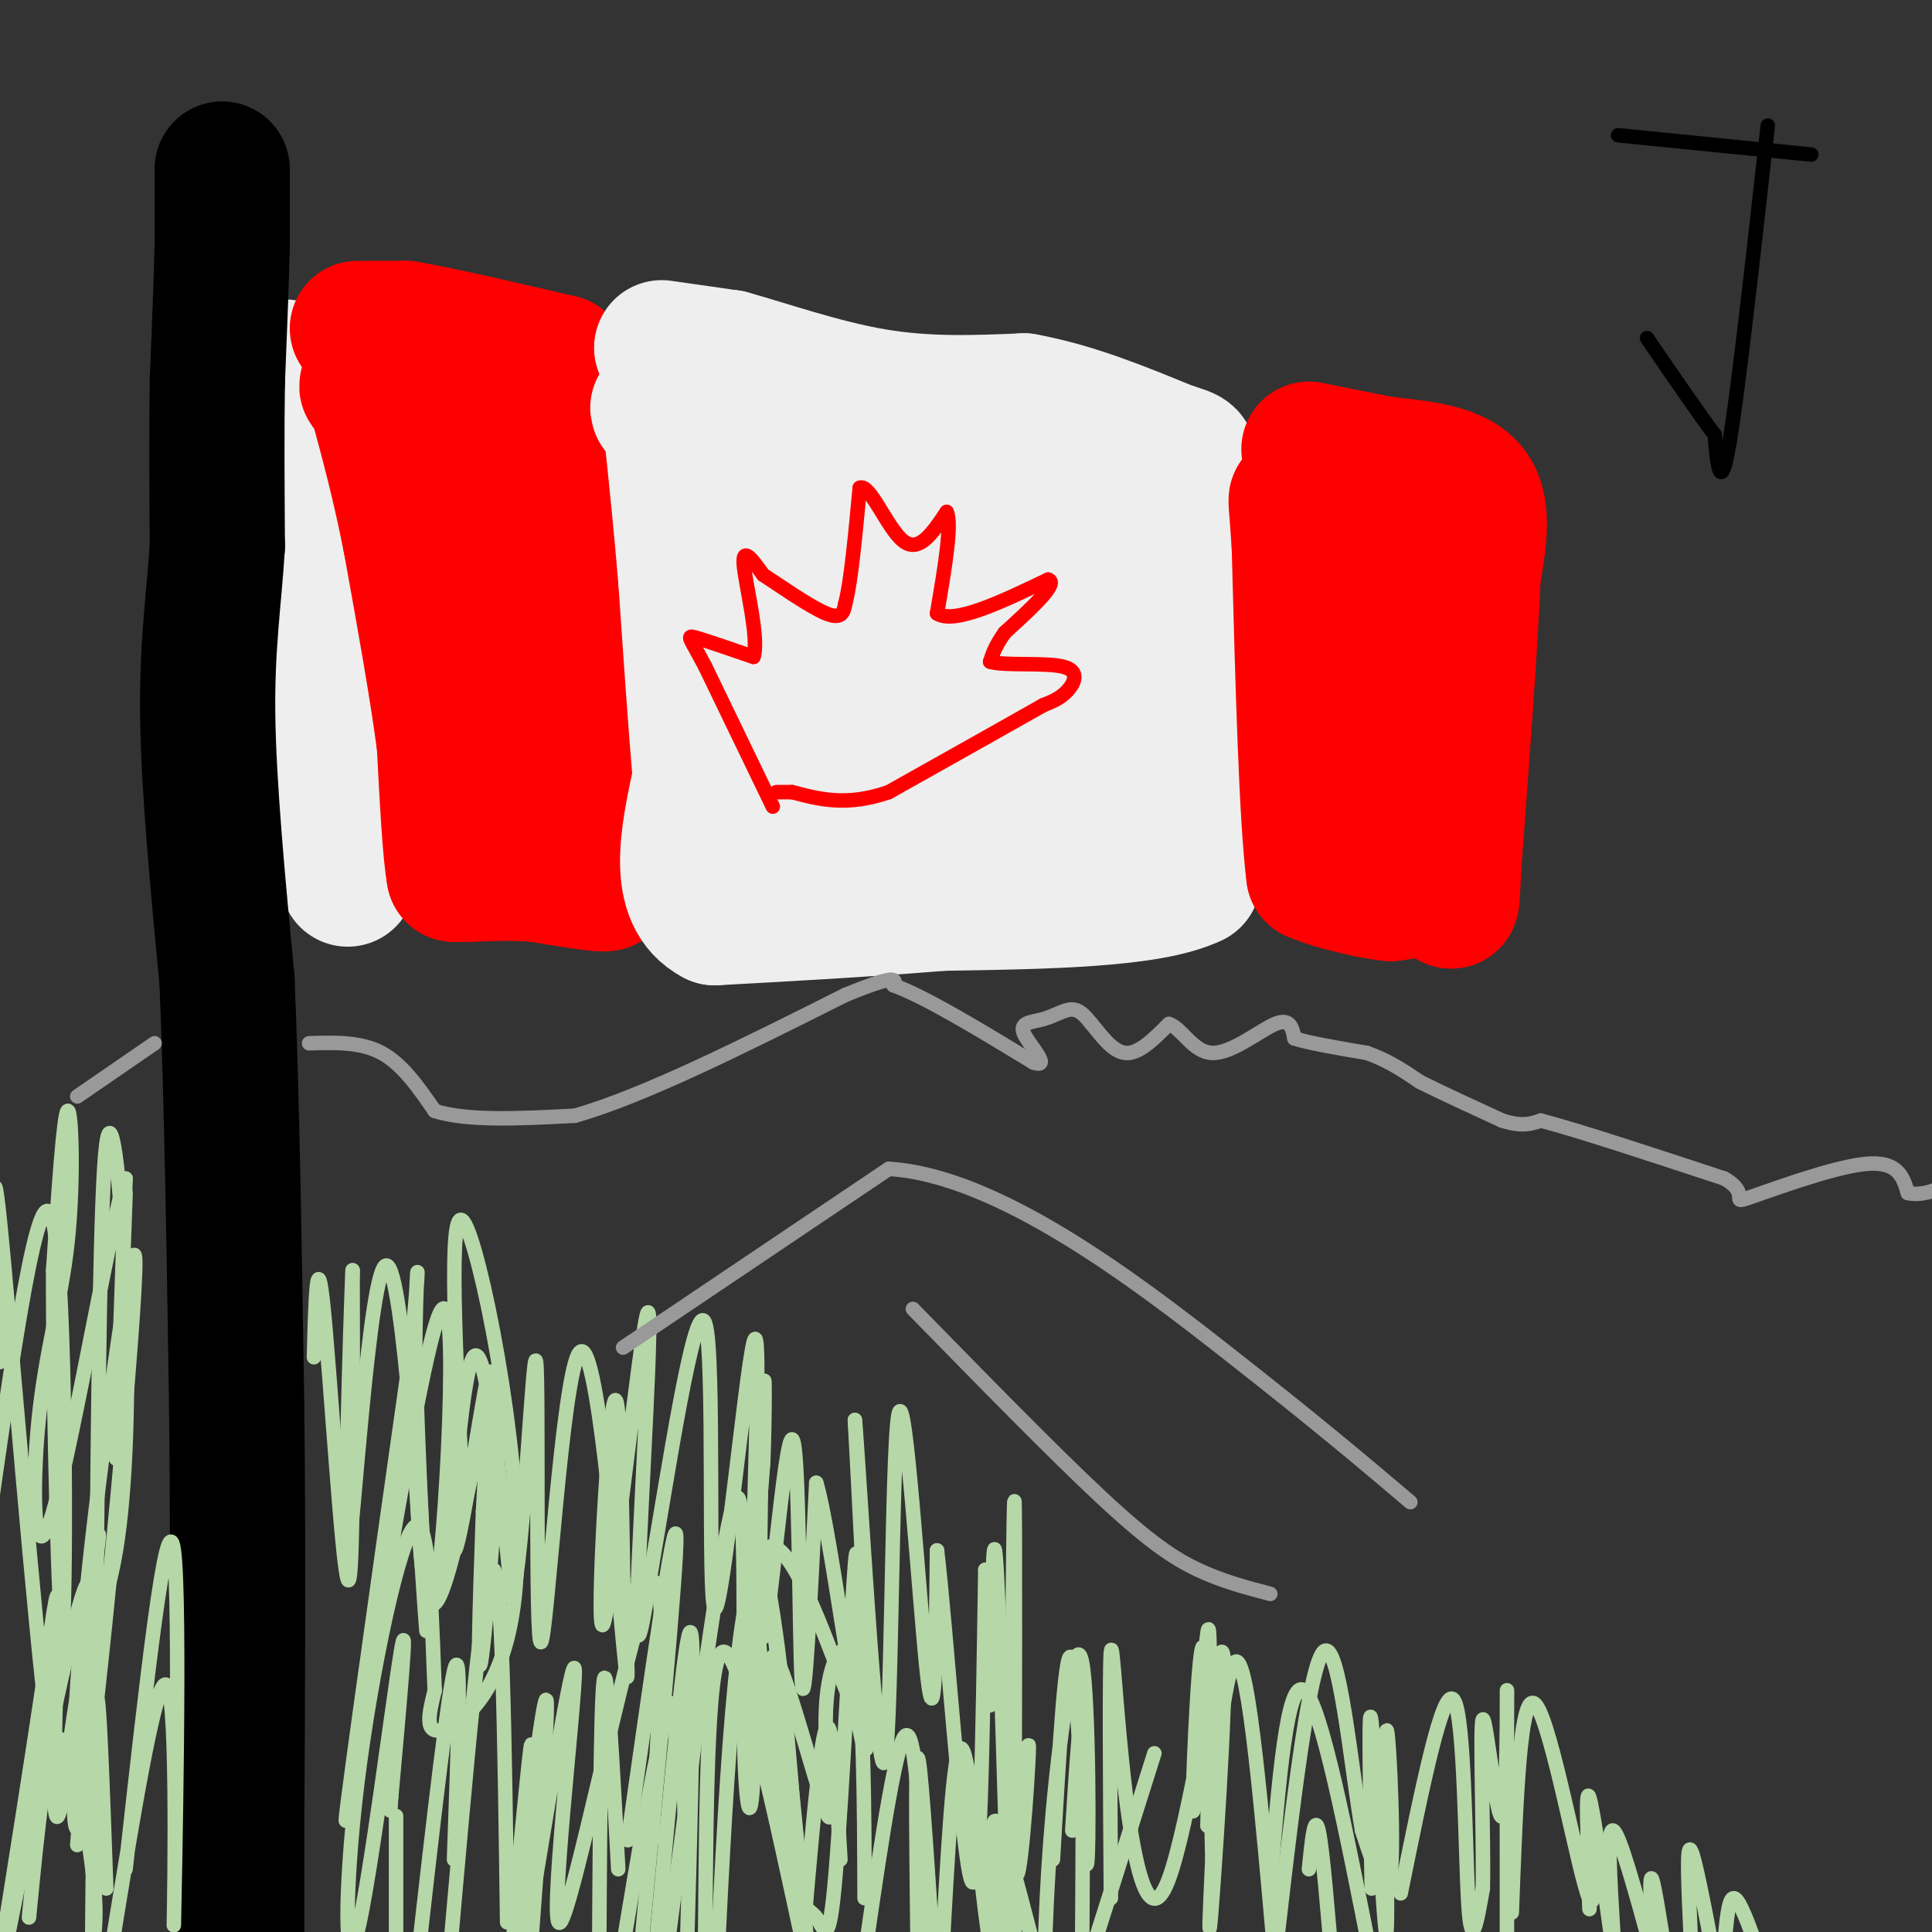 <svg viewBox='0 0 400 400' version='1.1' xmlns='http://www.w3.org/2000/svg' xmlns:xlink='http://www.w3.org/1999/xlink'><rect x="0" y="0" width="400" height="400" fill="#333333" stroke="none"/><g fill='none' stroke='#eeeeee' stroke-width='28' stroke-linecap='round' stroke-linejoin='round'><path d='M59,76c0.000,0.000 1.000,6.000 1,6'/><path d='M60,82c1.333,6.167 4.167,18.583 7,31'/><path d='M67,113c2.000,16.667 3.500,42.833 5,69'/></g>
<g fill='none' stroke='#ff0000' stroke-width='28' stroke-linecap='round' stroke-linejoin='round'><path d='M74,68c0.000,0.000 10.000,0.000 10,0'/><path d='M84,68c7.000,1.167 19.500,4.083 32,7'/><path d='M116,75c5.500,4.167 3.250,11.083 1,18'/><path d='M117,93c0.833,9.167 2.417,23.083 4,37'/><path d='M121,130c1.000,13.333 1.500,28.167 2,43'/><path d='M123,173c1.378,9.000 3.822,10.000 2,10c-1.822,0.000 -7.911,-1.000 -14,-2'/><path d='M111,181c-4.667,-0.333 -9.333,-0.167 -14,0'/><path d='M97,181c-2.833,0.000 -2.917,0.000 -3,0'/><path d='M94,181c-0.833,-4.500 -1.417,-15.750 -2,-27'/><path d='M92,154c-1.500,-11.500 -4.250,-26.750 -7,-42'/><path d='M85,112c-2.333,-11.833 -4.667,-20.417 -7,-29'/><path d='M78,83c-1.631,-4.976 -2.208,-2.917 -2,-3c0.208,-0.083 1.202,-2.310 4,-2c2.798,0.310 7.399,3.155 12,6'/><path d='M92,84c2.810,0.619 3.833,-0.833 4,4c0.167,4.833 -0.524,15.952 0,23c0.524,7.048 2.262,10.024 4,13'/><path d='M100,124c1.833,7.667 4.417,20.333 7,33'/><path d='M107,157c1.167,5.500 0.583,2.750 0,0'/></g>
<g fill='none' stroke='#eeeeee' stroke-width='28' stroke-linecap='round' stroke-linejoin='round'><path d='M137,72c0.000,0.000 14.000,2.000 14,2'/><path d='M151,74c7.467,2.044 19.133,6.156 30,8c10.867,1.844 20.933,1.422 31,1'/><path d='M212,83c10.167,1.833 20.083,5.917 30,10'/><path d='M242,93c5.467,1.733 4.133,1.067 4,5c-0.133,3.933 0.933,12.467 2,21'/><path d='M248,119c0.333,10.500 0.167,26.250 0,42'/><path d='M248,161c-0.167,10.500 -0.583,15.750 -1,21'/><path d='M247,182c-8.833,4.333 -30.417,4.667 -52,5'/><path d='M195,187c-16.500,1.333 -31.750,2.167 -47,3'/><path d='M148,190c-8.333,-4.333 -5.667,-16.667 -3,-29'/><path d='M145,161c-1.000,-11.667 -2.000,-26.333 -3,-41'/><path d='M142,120c-1.000,-12.000 -2.000,-21.500 -3,-31'/><path d='M139,89c-2.289,-5.889 -6.511,-5.111 4,-3c10.511,2.111 35.756,5.556 61,9'/><path d='M204,95c15.153,2.716 22.536,5.006 26,6c3.464,0.994 3.010,0.691 4,5c0.990,4.309 3.426,13.231 3,21c-0.426,7.769 -3.713,14.384 -7,21'/><path d='M230,148c-0.422,8.644 2.022,19.756 -5,24c-7.022,4.244 -23.511,1.622 -40,-1'/><path d='M185,171c-13.200,2.733 -26.200,10.067 -32,-1c-5.800,-11.067 -4.400,-40.533 -3,-70'/><path d='M150,100c7.756,-7.022 28.644,10.422 43,17c14.356,6.578 22.178,2.289 30,-2'/><path d='M223,115c6.083,-2.786 6.292,-8.750 3,0c-3.292,8.750 -10.083,32.214 -18,41c-7.917,8.786 -16.958,2.893 -26,-3'/><path d='M182,153c-5.809,-2.076 -7.332,-5.765 -9,-8c-1.668,-2.235 -3.482,-3.017 1,-9c4.482,-5.983 15.259,-17.167 21,-17c5.741,0.167 6.446,11.684 7,19c0.554,7.316 0.957,10.431 0,15c-0.957,4.569 -3.273,10.591 -7,10c-3.727,-0.591 -8.863,-7.796 -14,-15'/><path d='M181,148c-4.933,-9.311 -10.267,-25.089 -12,-23c-1.733,2.089 0.133,22.044 2,42'/><path d='M171,167c0.489,7.733 0.711,6.067 0,4c-0.711,-2.067 -2.356,-4.533 -4,-7'/></g>
<g fill='none' stroke='#ff0000' stroke-width='3' stroke-linecap='round' stroke-linejoin='round'><path d='M160,167c0.000,0.000 -14.000,-29.000 -14,-29'/><path d='M146,138c-3.156,-6.022 -4.044,-6.578 -2,-6c2.044,0.578 7.022,2.289 12,4'/><path d='M156,136c1.244,-3.689 -1.644,-14.911 -2,-19c-0.356,-4.089 1.822,-1.044 4,2'/><path d='M158,119c3.333,2.178 9.667,6.622 13,8c3.333,1.378 3.667,-0.311 4,-2'/><path d='M175,125c1.167,-4.333 2.083,-14.167 3,-24'/><path d='M178,101c2.067,-1.022 5.733,8.422 9,11c3.267,2.578 6.133,-1.711 9,-6'/><path d='M196,106c1.167,2.500 -0.417,11.750 -2,21'/><path d='M194,127c3.500,2.333 13.250,-2.333 23,-7'/><path d='M217,120c2.333,0.667 -3.333,5.833 -9,11'/><path d='M208,131c-2.000,2.833 -2.500,4.417 -3,6'/><path d='M205,137c2.810,0.893 11.333,0.125 15,1c3.667,0.875 2.476,3.393 1,5c-1.476,1.607 -3.238,2.304 -5,3'/><path d='M216,146c-6.167,3.500 -19.083,10.750 -32,18'/><path d='M184,164c-8.667,3.000 -14.333,1.500 -20,0'/><path d='M164,164c-3.833,0.000 -3.417,0.000 -3,0'/></g>
<g fill='none' stroke='#ff0000' stroke-width='28' stroke-linecap='round' stroke-linejoin='round'><path d='M271,93c0.000,0.000 15.000,3.000 15,3'/><path d='M286,96c6.289,0.778 14.511,1.222 18,5c3.489,3.778 2.244,10.889 1,18'/><path d='M305,119c-0.500,13.000 -2.250,36.500 -4,60'/><path d='M301,179c-0.578,10.667 -0.022,7.333 -2,6c-1.978,-1.333 -6.489,-0.667 -11,0'/><path d='M288,185c-3.500,-0.333 -6.750,-1.167 -10,-2'/><path d='M278,183c-2.667,-0.667 -4.333,-1.333 -6,-2'/><path d='M272,181c-1.500,-11.667 -2.250,-39.833 -3,-68'/><path d='M269,113c-0.786,-12.667 -1.250,-10.333 1,-7c2.250,3.333 7.214,7.667 10,16c2.786,8.333 3.393,20.667 4,33'/><path d='M284,155c0.444,11.844 -0.444,24.956 -1,18c-0.556,-6.956 -0.778,-33.978 -1,-61'/><path d='M282,112c0.000,-10.333 0.500,-5.667 1,-1'/></g>
<g fill='none' stroke='#000000' stroke-width='28' stroke-linecap='round' stroke-linejoin='round'><path d='M46,35c0.000,0.000 0.000,16.000 0,16'/><path d='M46,51c-0.167,7.333 -0.583,17.667 -1,28'/><path d='M45,79c-0.167,10.333 -0.083,22.167 0,34'/><path d='M45,113c-0.622,10.622 -2.178,20.178 -2,35c0.178,14.822 2.089,34.911 4,55'/><path d='M47,203c1.000,23.833 1.500,55.917 2,88'/><path d='M49,291c0.333,29.500 0.167,59.250 0,89'/><path d='M49,380c0.000,18.833 0.000,21.417 0,24'/></g>
<g fill='none' stroke='#b6d7a8' stroke-width='3' stroke-linecap='round' stroke-linejoin='round'><path d='M26,247c-1.000,27.750 -2.000,55.500 -2,55c0.000,-0.500 1.000,-29.250 2,-58'/><path d='M26,244c-2.811,7.351 -10.839,54.729 -15,69c-4.161,14.271 -4.456,-4.567 -3,-19c1.456,-14.433 4.661,-24.463 6,-37c1.339,-12.537 0.811,-27.582 0,-27c-0.811,0.582 -1.906,16.791 -3,33'/><path d='M11,263c-0.060,27.357 1.292,79.250 2,73c0.708,-6.250 0.774,-70.643 -2,-83c-2.774,-12.357 -8.387,27.321 -14,67'/><path d='M0,282c-1.009,-24.348 -2.018,-48.695 0,-29c2.018,19.695 7.063,83.433 10,106c2.937,22.567 3.765,3.964 6,-8c2.235,-11.964 5.877,-17.289 8,-30c2.123,-12.711 2.725,-32.807 2,-53c-0.725,-20.193 -2.779,-40.484 -4,-31c-1.221,9.484 -1.611,48.742 -2,88'/><path d='M20,325c-1.519,20.455 -4.315,27.591 -2,4c2.315,-23.591 9.742,-77.910 10,-68c0.258,9.910 -6.652,84.048 -10,108c-3.348,23.952 -3.132,-2.282 -2,-20c1.132,-17.718 3.181,-26.919 4,-30c0.819,-3.081 0.410,-0.040 0,3'/><path d='M20,322c-1.828,15.105 -6.397,51.368 -8,54c-1.603,2.632 -0.239,-28.368 0,-40c0.239,-11.632 -0.646,-3.895 -3,12c-2.354,15.895 -6.177,39.947 -10,64'/><path d='M16,382c2.333,-29.250 4.667,-58.500 2,-54c-2.667,4.500 -10.333,42.750 -18,81'/><path d='M6,397c1.756,-18.111 3.511,-36.222 6,-37c2.489,-0.778 5.711,15.778 7,26c1.289,10.222 0.644,14.111 0,18'/><path d='M22,391c-0.750,-21.167 -1.500,-42.333 -2,-39c-0.500,3.333 -0.750,31.167 -1,59'/><path d='M26,387c4.268,-38.351 8.536,-76.702 10,-66c1.464,10.702 0.125,70.458 0,77c-0.125,6.542 0.964,-40.131 -1,-48c-1.964,-7.869 -6.982,23.065 -12,54'/><path d='M65,281c0.311,-11.867 0.622,-23.733 2,-10c1.378,13.733 3.822,53.067 5,56c1.178,2.933 1.089,-30.533 1,-64'/><path d='M73,263c-0.423,8.386 -1.979,61.351 -1,59c0.979,-2.351 4.494,-60.018 8,-60c3.506,0.018 7.002,57.719 8,72c0.998,14.281 -0.501,-14.860 -2,-44'/><path d='M86,290c-0.444,-13.072 -0.553,-23.751 0,-8c0.553,15.751 1.767,57.933 4,49c2.233,-8.933 5.486,-68.982 1,-59c-4.486,9.982 -16.710,89.995 -19,103c-2.290,13.005 5.355,-40.997 13,-95'/><path d='M85,280c2.219,-20.048 1.266,-22.668 1,-4c-0.266,18.668 0.156,58.622 4,56c3.844,-2.622 11.112,-47.821 13,-48c1.888,-0.179 -1.603,44.663 -3,57c-1.397,12.337 -0.698,-7.832 0,-28'/><path d='M100,313c0.689,-13.652 2.411,-33.783 1,-28c-1.411,5.783 -5.957,37.480 -7,36c-1.043,-1.480 1.416,-36.137 4,-40c2.584,-3.863 5.292,23.069 8,50'/><path d='M106,331c2.401,-8.125 4.403,-53.437 5,-49c0.597,4.437 -0.211,58.622 1,58c1.211,-0.622 4.441,-56.052 8,-60c3.559,-3.948 7.445,43.586 9,60c1.555,16.414 0.777,1.707 0,-13'/><path d='M129,327c-0.174,-14.188 -0.610,-43.158 -2,-36c-1.390,7.158 -3.733,50.444 -2,45c1.733,-5.444 7.544,-59.620 9,-64c1.456,-4.380 -1.441,41.034 -2,58c-0.559,16.966 1.221,5.483 3,-6'/><path d='M135,324c2.966,-16.915 8.880,-56.204 11,-50c2.120,6.204 0.444,57.900 2,59c1.556,1.100 6.342,-48.396 8,-55c1.658,-6.604 0.188,29.685 0,41c-0.188,11.315 0.906,-2.342 2,-16'/><path d='M158,303c0.401,-9.308 0.403,-24.577 0,-13c-0.403,11.577 -1.211,50.000 0,49c1.211,-1.000 4.441,-41.423 6,-41c1.559,0.423 1.445,41.692 2,50c0.555,8.308 1.777,-16.346 3,-41'/><path d='M169,307c2.778,8.867 8.222,51.533 10,55c1.778,3.467 -0.111,-32.267 -2,-68'/><path d='M177,294c0.957,10.868 4.349,72.037 6,71c1.651,-1.037 1.560,-64.279 3,-72c1.440,-7.721 4.411,40.080 6,54c1.589,13.920 1.794,-6.040 2,-26'/><path d='M194,321c1.733,13.911 5.067,61.689 7,68c1.933,6.311 2.467,-28.844 3,-64'/><path d='M204,325c0.667,-0.655 0.833,29.708 1,28c0.167,-1.708 0.333,-35.488 1,-32c0.667,3.488 1.833,44.244 3,85'/><path d='M209,400c2.030,-21.440 4.060,-42.881 4,-38c-0.060,4.881 -2.208,36.083 -3,23c-0.792,-13.083 -0.226,-70.452 0,-74c0.226,-3.548 0.113,46.726 0,97'/><path d='M218,385c1.365,-23.533 2.730,-47.065 4,-41c1.270,6.065 2.443,41.729 3,42c0.557,0.271 0.496,-34.850 -1,-42c-1.496,-7.150 -4.427,13.671 -6,31c-1.573,17.329 -1.786,31.164 -2,45'/><path d='M222,379c0.833,-13.083 1.667,-26.167 2,-21c0.333,5.167 0.167,28.583 0,52'/><path d='M230,393c-0.160,-23.799 -0.321,-47.598 0,-51c0.321,-3.402 1.122,13.594 3,29c1.878,15.406 4.833,29.222 9,18c4.167,-11.222 9.545,-47.483 11,-47c1.455,0.483 -1.013,37.709 -2,51c-0.987,13.291 -0.494,2.645 0,-8'/><path d='M251,385c-0.284,-13.981 -0.994,-44.933 -2,-44c-1.006,0.933 -2.309,33.751 -2,34c0.309,0.249 2.231,-32.072 3,-37c0.769,-4.928 0.384,17.536 0,40'/><path d='M250,378c0.978,-4.089 3.422,-34.311 6,-34c2.578,0.311 5.289,31.156 8,62'/><path d='M271,387c0.583,-5.833 1.167,-11.667 2,-8c0.833,3.667 1.917,16.833 3,30'/><path d='M284,391c-0.357,-20.718 -0.715,-41.435 0,-34c0.715,7.435 2.501,43.024 3,43c0.499,-0.024 -0.289,-35.660 0,-41c0.289,-5.340 1.654,19.617 1,28c-0.654,8.383 -3.327,0.191 -6,-8'/><path d='M282,379c-2.222,-12.667 -4.778,-40.333 -8,-37c-3.222,3.333 -7.111,37.667 -11,72'/><path d='M263,390c1.750,-21.333 3.500,-42.667 7,-40c3.500,2.667 8.750,29.333 14,56'/><path d='M290,392c4.378,-21.622 8.756,-43.244 11,-40c2.244,3.244 2.356,31.356 3,42c0.644,10.644 1.822,3.822 3,-3'/><path d='M307,391c0.238,-10.203 -0.668,-34.209 0,-35c0.668,-0.791 2.911,21.633 4,20c1.089,-1.633 1.026,-27.324 1,-26c-0.026,1.324 -0.013,29.662 0,58'/><path d='M313,396c0.868,-23.478 1.735,-46.957 5,-43c3.265,3.957 8.927,35.349 11,40c2.073,4.651 0.558,-17.440 0,-20c-0.558,-2.560 -0.159,14.411 0,20c0.159,5.589 0.080,-0.206 0,-6'/><path d='M329,387c-0.222,-5.689 -0.778,-16.911 0,-15c0.778,1.911 2.889,16.956 5,32'/><path d='M334,400c-0.667,-10.833 -1.333,-21.667 0,-21c1.333,0.667 4.667,12.833 8,25'/><path d='M342,400c-0.250,-6.000 -0.500,-12.000 0,-11c0.500,1.000 1.750,9.000 3,17'/><path d='M350,400c-0.417,-9.000 -0.833,-18.000 0,-17c0.833,1.000 2.917,12.000 5,23'/><path d='M357,403c0.417,-5.083 0.833,-10.167 2,-10c1.167,0.167 3.083,5.583 5,11'/><path d='M239,363c0.000,0.000 -18.000,57.000 -18,57'/><path d='M214,403c-3.408,-13.230 -6.817,-26.459 -8,-26c-1.183,0.459 -0.142,14.608 0,22c0.142,7.392 -0.616,8.029 -2,-3c-1.384,-11.029 -3.396,-33.722 -5,-34c-1.604,-0.278 -2.802,21.861 -4,44'/><path d='M193,401c-1.250,-18.833 -2.500,-37.667 -3,-37c-0.500,0.667 -0.250,20.833 0,41'/><path d='M191,386c-0.917,-15.167 -1.833,-30.333 -4,-26c-2.167,4.333 -5.583,28.167 -9,52'/><path d='M174,385c-0.833,-15.083 -1.667,-30.167 -3,-27c-1.333,3.167 -3.167,24.583 -5,46'/><path d='M166,399c-1.415,-20.720 -2.831,-41.439 -5,-58c-2.169,-16.561 -5.092,-28.962 -5,-19c0.092,9.962 3.199,42.288 6,58c2.801,15.712 5.297,14.809 7,17c1.703,2.191 2.612,7.474 4,-9c1.388,-16.474 3.254,-54.707 4,-64c0.746,-9.293 0.373,10.353 0,30'/><path d='M177,354c-3.778,-6.933 -13.222,-39.267 -19,-33c-5.778,6.267 -7.889,51.133 -10,96'/><path d='M146,400c0.250,-29.500 0.500,-59.000 4,-58c3.500,1.000 10.250,32.500 17,64'/><path d='M179,393c-0.067,-20.313 -0.134,-40.625 -2,-48c-1.866,-7.375 -5.531,-1.812 -6,9c-0.469,10.812 2.258,26.872 0,21c-2.258,-5.872 -9.502,-33.678 -11,-32c-1.498,1.678 2.751,32.839 7,64'/><path d='M167,401c-3.646,-36.691 -7.292,-73.381 -9,-76c-1.708,-2.619 -1.478,28.834 -2,42c-0.522,13.166 -1.794,8.045 -2,-11c-0.206,-19.045 0.656,-52.013 -2,-45c-2.656,7.013 -8.828,54.006 -15,101'/><path d='M136,401c3.000,-32.417 6.000,-64.833 7,-63c1.000,1.833 0.000,37.917 -1,74'/><path d='M142,389c-0.333,-19.667 -0.667,-39.333 -3,-36c-2.333,3.333 -6.667,29.667 -11,56'/><path d='M128,387c-1.167,-21.833 -2.333,-43.667 -3,-39c-0.667,4.667 -0.833,35.833 -1,67'/><path d='M130,381c4.833,-34.000 9.667,-68.000 10,-63c0.333,5.000 -3.833,49.000 -8,93'/><path d='M135,381c1.774,-31.190 3.548,-62.381 -1,-51c-4.548,11.381 -15.417,65.333 -18,68c-2.583,2.667 3.119,-45.952 3,-52c-0.119,-6.048 -6.060,30.476 -12,67'/><path d='M107,390c1.583,-16.333 3.167,-32.667 3,-28c-0.167,4.667 -2.083,30.333 -4,56'/><path d='M110,402c1.917,-25.750 3.833,-51.500 3,-50c-0.833,1.500 -4.417,30.250 -8,59'/><path d='M105,398c-0.500,-37.167 -1.000,-74.333 -3,-73c-2.000,1.333 -5.500,41.167 -9,81'/><path d='M94,385c0.833,-23.083 1.667,-46.167 0,-39c-1.667,7.167 -5.833,44.583 -10,82'/><path d='M82,381c0.000,-3.750 0.000,-7.500 0,-3c0.000,4.500 0.000,17.250 0,30'/><path d='M96,313c-1.679,-32.327 -3.357,-64.655 0,-60c3.357,4.655 11.750,46.292 11,71c-0.750,24.708 -10.643,32.488 -15,34c-4.357,1.512 -3.179,-3.244 -2,-8'/><path d='M90,350c-0.527,-11.378 -0.846,-35.822 -4,-34c-3.154,1.822 -9.144,29.911 -12,53c-2.856,23.089 -2.576,41.178 0,31c2.576,-10.178 7.450,-48.622 9,-58c1.550,-9.378 -0.225,10.311 -2,30'/><path d='M81,372c-0.333,5.000 -0.167,2.500 0,0'/></g>
<g fill='none' stroke='#000000' stroke-width='3' stroke-linecap='round' stroke-linejoin='round'><path d='M366,26c-3.083,27.667 -6.167,55.333 -8,66c-1.833,10.667 -2.417,4.333 -3,-2'/><path d='M355,90c-2.833,-3.667 -8.417,-11.833 -14,-20'/><path d='M335,28c0.000,0.000 40.000,4.000 40,4'/></g>
<g fill='none' stroke='#999999' stroke-width='3' stroke-linecap='round' stroke-linejoin='round'><path d='M16,227c0.000,0.000 16.000,-11.000 16,-11'/><path d='M64,216c5.333,-0.167 10.667,-0.333 15,2c4.333,2.333 7.667,7.167 11,12'/><path d='M90,230c6.667,2.167 17.833,1.583 29,1'/><path d='M119,231c14.167,-4.000 35.083,-14.500 56,-25'/><path d='M175,206c11.000,-4.500 10.500,-3.250 10,-2'/><path d='M185,204c6.500,2.333 17.750,9.167 29,16'/><path d='M214,220c3.874,1.257 -0.941,-3.601 -2,-6c-1.059,-2.399 1.638,-2.338 4,-3c2.362,-0.662 4.389,-2.046 6,-2c1.611,0.046 2.805,1.523 4,3'/><path d='M226,212c1.778,2.067 4.222,5.733 7,6c2.778,0.267 5.889,-2.867 9,-6'/><path d='M242,212c2.702,0.821 4.958,5.875 9,6c4.042,0.125 9.869,-4.679 13,-6c3.131,-1.321 3.565,0.839 4,3'/><path d='M268,215c3.167,1.000 9.083,2.000 15,3'/><path d='M283,218c4.333,1.500 7.667,3.750 11,6'/><path d='M294,224c4.667,2.333 10.833,5.167 17,8'/><path d='M311,232c4.167,1.333 6.083,0.667 8,0'/><path d='M319,232c7.667,2.000 22.833,7.000 38,12'/><path d='M357,244c5.690,3.250 0.917,5.375 5,4c4.083,-1.375 17.024,-6.250 24,-7c6.976,-0.750 7.988,2.625 9,6'/><path d='M395,247c3.000,0.667 6.000,-0.667 9,-2'/><path d='M129,279c0.000,0.000 55.000,-37.000 55,-37'/><path d='M184,242c22.422,1.311 50.978,23.089 70,38c19.022,14.911 28.511,22.956 38,31'/><path d='M189,271c14.578,14.911 29.156,29.822 39,39c9.844,9.178 14.956,12.622 20,15c5.044,2.378 10.022,3.689 15,5'/></g>
</svg>